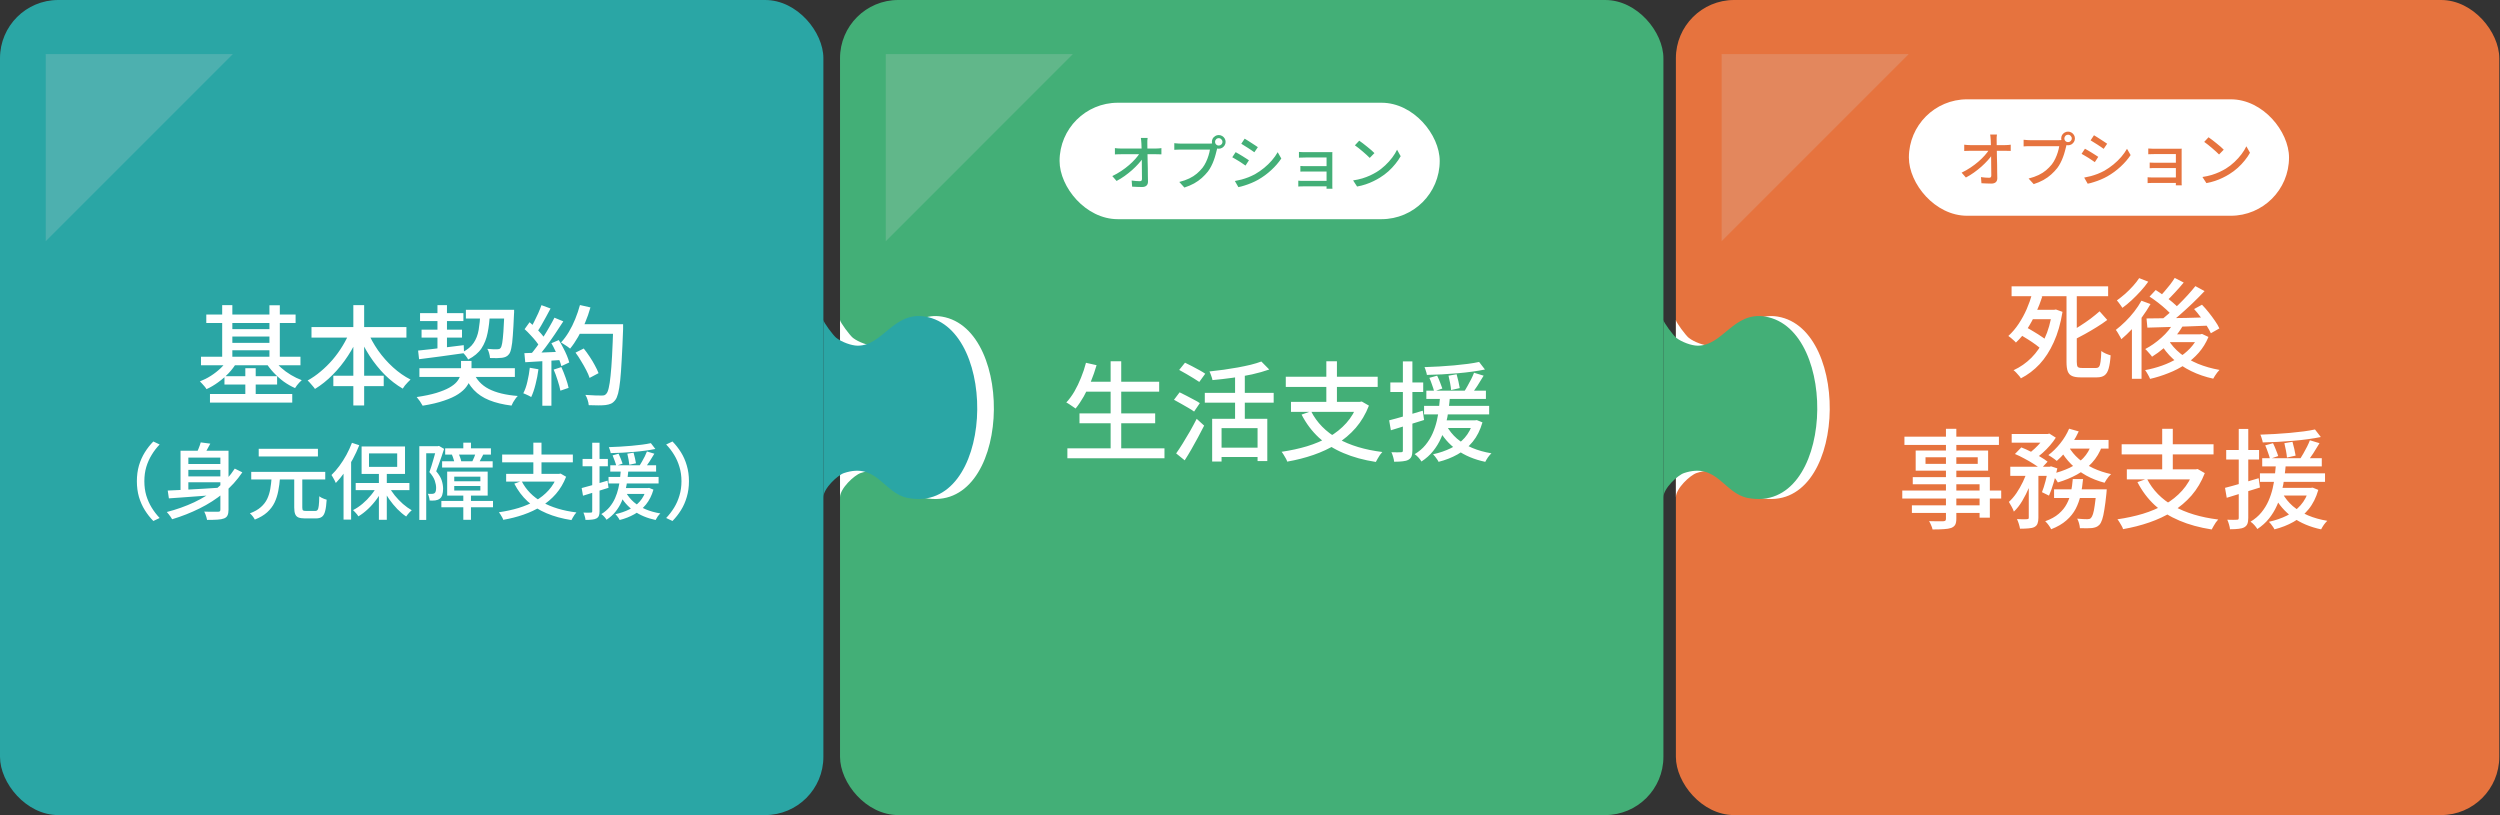 <svg width="730" height="238" viewBox="0 0 730 238" fill="none" xmlns="http://www.w3.org/2000/svg">
<rect x="0" y="0" width="730" height="238" fill="#333333" stroke="none"/>
<rect x="489.359" width="240.429" height="238" rx="17" fill="#E6733E"/>
<path d="M587.382 83.61H615.575V86.483H587.382V83.61ZM592.623 90.461H600.389V93.208H592.623V90.461ZM589.75 97.628L591.423 95.45C592.202 95.85 593.012 96.313 593.854 96.839C594.717 97.344 595.527 97.86 596.285 98.386C597.064 98.891 597.695 99.365 598.179 99.806L596.38 102.301C595.938 101.817 595.338 101.301 594.58 100.754C593.843 100.206 593.044 99.659 592.181 99.112C591.318 98.565 590.507 98.07 589.75 97.628ZM613.081 90.903L615.323 93.429C614.375 94.145 613.334 94.85 612.197 95.544C611.081 96.239 609.934 96.912 608.756 97.565C607.598 98.196 606.451 98.807 605.314 99.396C605.209 99.059 605.041 98.67 604.809 98.228C604.578 97.765 604.357 97.386 604.146 97.091C605.22 96.502 606.293 95.86 607.367 95.165C608.461 94.471 609.503 93.755 610.492 93.019C611.481 92.261 612.344 91.556 613.081 90.903ZM603.42 86.105H606.419V105.679C606.419 106.415 606.514 106.9 606.704 107.131C606.893 107.342 607.303 107.447 607.935 107.447C608.061 107.447 608.303 107.447 608.661 107.447C609.04 107.447 609.45 107.447 609.892 107.447C610.355 107.447 610.776 107.447 611.155 107.447C611.555 107.447 611.85 107.447 612.039 107.447C612.439 107.447 612.734 107.32 612.923 107.068C613.134 106.794 613.281 106.3 613.365 105.584C613.47 104.847 613.544 103.816 613.586 102.49C613.923 102.764 614.354 103.016 614.881 103.248C615.428 103.479 615.901 103.648 616.301 103.753C616.196 105.353 616.007 106.626 615.733 107.573C615.48 108.52 615.08 109.194 614.533 109.594C614.007 109.994 613.249 110.193 612.26 110.193C612.113 110.193 611.881 110.193 611.566 110.193C611.25 110.193 610.881 110.193 610.461 110.193C610.061 110.193 609.661 110.193 609.261 110.193C608.861 110.193 608.503 110.193 608.187 110.193C607.872 110.193 607.651 110.193 607.524 110.193C606.451 110.193 605.62 110.057 605.03 109.783C604.441 109.53 604.02 109.067 603.767 108.394C603.536 107.741 603.42 106.836 603.42 105.679V86.105ZM599.221 90.461H599.821L600.326 90.367L602.252 91.061C601.705 94.45 600.852 97.407 599.695 99.933C598.558 102.458 597.179 104.595 595.559 106.342C593.938 108.068 592.118 109.446 590.097 110.478C589.971 110.225 589.771 109.951 589.497 109.657C589.245 109.362 588.981 109.067 588.708 108.773C588.434 108.478 588.182 108.257 587.95 108.11C589.908 107.205 591.644 105.994 593.159 104.479C594.696 102.943 595.98 101.069 597.011 98.859C598.063 96.628 598.8 94.029 599.221 91.061V90.461ZM593.349 85.883L596.348 86.578C595.843 88.157 595.212 89.777 594.454 91.44C593.717 93.082 592.865 94.65 591.897 96.144C590.928 97.618 589.844 98.912 588.645 100.027C588.476 99.817 588.255 99.596 587.982 99.365C587.729 99.133 587.466 98.901 587.192 98.67C586.919 98.438 586.666 98.249 586.435 98.102C587.55 97.091 588.56 95.902 589.466 94.534C590.371 93.166 591.149 91.735 591.802 90.24C592.454 88.725 592.97 87.273 593.349 85.883ZM634.739 94.187L637.454 95.008C636.76 96.249 635.918 97.439 634.928 98.575C633.96 99.691 632.918 100.722 631.803 101.669C630.687 102.616 629.551 103.448 628.393 104.163C628.267 103.953 628.077 103.711 627.825 103.437C627.593 103.164 627.351 102.89 627.099 102.616C626.846 102.322 626.615 102.09 626.404 101.922C628.088 101.038 629.677 99.922 631.171 98.575C632.687 97.228 633.876 95.765 634.739 94.187ZM635.023 81.148L637.644 82.505C636.844 83.474 635.981 84.452 635.055 85.442C634.15 86.431 633.308 87.283 632.529 87.999L630.445 86.799C630.971 86.294 631.508 85.715 632.055 85.063C632.624 84.41 633.171 83.747 633.697 83.074C634.223 82.379 634.665 81.737 635.023 81.148ZM641.053 83.547L643.737 84.999C642.642 86.157 641.453 87.357 640.169 88.599C638.885 89.819 637.591 90.998 636.286 92.135C634.981 93.271 633.739 94.271 632.561 95.134L630.572 93.808C631.434 93.155 632.34 92.408 633.287 91.566C634.234 90.724 635.181 89.851 636.128 88.946C637.075 88.02 637.97 87.094 638.812 86.168C639.654 85.242 640.401 84.368 641.053 83.547ZM627.667 86.61L629.467 84.684C630.266 85.189 631.098 85.757 631.961 86.389C632.824 86.999 633.623 87.62 634.36 88.251C635.118 88.883 635.728 89.462 636.191 89.988L634.265 92.166C633.844 91.619 633.266 91.019 632.529 90.367C631.792 89.693 631.003 89.03 630.161 88.378C629.319 87.725 628.488 87.136 627.667 86.61ZM640.674 90.24L642.979 88.978C643.653 89.672 644.316 90.43 644.968 91.251C645.621 92.072 646.22 92.882 646.768 93.682C647.336 94.481 647.767 95.218 648.062 95.892L645.568 97.312C645.294 96.681 644.894 95.955 644.368 95.134C643.842 94.292 643.253 93.45 642.6 92.608C641.969 91.745 641.327 90.956 640.674 90.24ZM626.783 92.987C628.319 92.966 630.087 92.945 632.087 92.924C634.086 92.903 636.223 92.871 638.496 92.829C640.769 92.766 643.032 92.703 645.284 92.64L645.158 95.071C642.99 95.155 640.811 95.239 638.622 95.323C636.454 95.386 634.371 95.45 632.371 95.513C630.393 95.576 628.614 95.629 627.036 95.671L626.783 92.987ZM633.129 99.207C634.013 100.68 635.191 102.016 636.665 103.216C638.138 104.395 639.843 105.395 641.779 106.215C643.737 107.015 645.842 107.615 648.094 108.015C647.883 108.226 647.662 108.478 647.431 108.773C647.199 109.088 646.978 109.404 646.768 109.72C646.578 110.036 646.41 110.32 646.263 110.572C643.947 110.067 641.8 109.331 639.822 108.362C637.843 107.394 636.086 106.215 634.55 104.826C633.013 103.416 631.729 101.806 630.698 99.996L633.129 99.207ZM633.855 97.628H642.884V99.901H631.866L633.855 97.628ZM641.937 97.628H642.474L642.979 97.502L644.873 98.386C644.158 100.112 643.211 101.648 642.032 102.995C640.874 104.321 639.538 105.479 638.022 106.468C636.528 107.457 634.907 108.289 633.16 108.962C631.434 109.657 629.656 110.215 627.825 110.635C627.677 110.257 627.456 109.815 627.162 109.309C626.888 108.804 626.625 108.394 626.373 108.078C628.077 107.762 629.73 107.32 631.329 106.752C632.929 106.184 634.423 105.479 635.812 104.637C637.223 103.795 638.443 102.827 639.475 101.732C640.527 100.638 641.348 99.407 641.937 98.038V97.628ZM625.299 87.809L627.951 88.788C627.235 90.051 626.415 91.314 625.489 92.577C624.562 93.818 623.573 94.997 622.521 96.113C621.489 97.207 620.458 98.186 619.427 99.049C619.343 98.817 619.195 98.533 618.985 98.196C618.795 97.86 618.595 97.512 618.385 97.154C618.174 96.797 617.985 96.523 617.817 96.334C618.743 95.618 619.669 94.808 620.595 93.903C621.521 92.998 622.384 92.029 623.184 90.998C624.005 89.946 624.71 88.883 625.299 87.809ZM624.636 81.211L627.288 82.253C626.657 83.158 625.92 84.073 625.078 84.999C624.236 85.926 623.363 86.81 622.458 87.651C621.553 88.493 620.648 89.241 619.743 89.893C619.616 89.683 619.458 89.451 619.269 89.198C619.08 88.925 618.88 88.651 618.669 88.378C618.48 88.104 618.301 87.883 618.132 87.715C618.932 87.146 619.743 86.504 620.563 85.789C621.384 85.052 622.152 84.284 622.868 83.484C623.584 82.684 624.173 81.927 624.636 81.211ZM622.521 94.092L625.015 91.598L625.331 91.724V110.604H622.521V94.092ZM568.218 125.211H571.249V151.447C571.249 152.247 571.133 152.846 570.902 153.246C570.67 153.646 570.281 153.951 569.733 154.162C569.186 154.351 568.481 154.467 567.618 154.509C566.755 154.572 565.65 154.604 564.303 154.604C564.24 154.246 564.103 153.836 563.893 153.373C563.703 152.91 563.503 152.51 563.293 152.173C563.882 152.194 564.461 152.204 565.029 152.204C565.598 152.226 566.092 152.226 566.513 152.204C566.955 152.204 567.271 152.204 567.46 152.204C567.755 152.183 567.955 152.12 568.06 152.015C568.165 151.931 568.218 151.741 568.218 151.447V125.211ZM556.095 127.516H583.688V129.915H556.095V127.516ZM562.251 133.514V135.44H577.5V133.514H562.251ZM559.378 131.557H580.531V137.429H559.378V131.557ZM558.526 139.323H581.036V151.163H578.037V141.407H558.526V139.323ZM555.463 143.238H584.351V145.574H555.463V143.238ZM558.273 147.563H579.615V149.773H558.273V147.563ZM587.413 126.726H597.99V129.252H587.413V126.726ZM599.789 142.891H613.113V145.417H599.789V142.891ZM587.003 136.292H598.842V138.944H587.003V136.292ZM592.402 137.366H595.212V151.194C595.212 151.889 595.127 152.447 594.959 152.867C594.812 153.309 594.496 153.657 594.012 153.909C593.57 154.12 593.002 154.246 592.307 154.288C591.633 154.351 590.813 154.383 589.844 154.383C589.781 153.983 589.665 153.509 589.497 152.962C589.329 152.436 589.15 151.973 588.96 151.573C589.613 151.594 590.213 151.615 590.76 151.636C591.307 151.636 591.686 151.626 591.897 151.605C592.086 151.584 592.212 151.552 592.275 151.51C592.36 151.447 592.402 151.32 592.402 151.131V137.366ZM612.134 142.891H615.165C615.165 142.891 615.154 143.049 615.133 143.364C615.112 143.659 615.091 143.912 615.07 144.122C614.881 146.016 614.681 147.585 614.47 148.826C614.281 150.047 614.07 151.005 613.839 151.699C613.607 152.394 613.334 152.91 613.018 153.246C612.702 153.562 612.376 153.783 612.039 153.909C611.702 154.036 611.313 154.13 610.871 154.193C610.492 154.236 609.987 154.257 609.356 154.257C608.745 154.257 608.072 154.246 607.335 154.225C607.314 153.804 607.23 153.331 607.082 152.804C606.935 152.278 606.756 151.826 606.546 151.447C607.177 151.51 607.756 151.552 608.282 151.573C608.829 151.594 609.229 151.605 609.482 151.605C609.734 151.605 609.934 151.584 610.082 151.541C610.25 151.499 610.408 151.405 610.555 151.257C610.766 151.047 610.966 150.657 611.155 150.089C611.345 149.5 611.513 148.658 611.66 147.563C611.829 146.469 611.986 145.059 612.134 143.333V142.891ZM605.251 139.892H608.251C608.103 141.512 607.872 143.049 607.556 144.501C607.24 145.953 606.756 147.311 606.104 148.574C605.451 149.816 604.546 150.942 603.389 151.952C602.252 152.962 600.768 153.825 598.937 154.541C598.769 154.183 598.516 153.773 598.179 153.309C597.842 152.846 597.516 152.478 597.201 152.204C598.842 151.615 600.158 150.889 601.147 150.026C602.157 149.163 602.936 148.205 603.483 147.153C604.052 146.101 604.462 144.964 604.715 143.743C604.967 142.523 605.146 141.239 605.251 139.892ZM588.361 132.567L590.223 130.641C591.107 130.978 592.023 131.388 592.97 131.872C593.938 132.336 594.854 132.83 595.717 133.356C596.601 133.861 597.327 134.346 597.895 134.809L595.906 136.955C595.38 136.492 594.685 135.998 593.822 135.472C592.98 134.924 592.075 134.398 591.107 133.893C590.16 133.367 589.245 132.925 588.361 132.567ZM598.085 136.292H598.495L598.905 136.166L600.737 136.766C600.442 138.155 600.074 139.576 599.632 141.028C599.211 142.459 598.769 143.691 598.306 144.722L596.253 143.712C596.611 142.828 596.958 141.744 597.295 140.46C597.632 139.155 597.895 137.924 598.085 136.766V136.292ZM610.713 129.694L613.839 130.168C613.123 132.104 612.134 133.756 610.871 135.124C609.629 136.492 608.166 137.64 606.483 138.566C604.799 139.492 602.936 140.26 600.894 140.87C600.789 140.66 600.621 140.397 600.389 140.081C600.179 139.765 599.947 139.46 599.695 139.165C599.463 138.85 599.242 138.597 599.032 138.408C600.989 137.945 602.747 137.345 604.304 136.608C605.883 135.85 607.219 134.903 608.314 133.767C609.408 132.609 610.208 131.252 610.713 129.694ZM604.178 125.179L606.988 125.969C606.483 127.084 605.883 128.168 605.188 129.22C604.494 130.273 603.746 131.262 602.947 132.188C602.168 133.093 601.378 133.893 600.579 134.588C600.389 134.419 600.147 134.23 599.853 134.019C599.558 133.788 599.253 133.577 598.937 133.388C598.642 133.177 598.369 133.009 598.116 132.883C599.358 131.957 600.516 130.82 601.589 129.473C602.683 128.105 603.546 126.674 604.178 125.179ZM604.052 130.42C604.788 131.725 605.767 132.914 606.988 133.988C608.208 135.04 609.619 135.945 611.218 136.703C612.839 137.461 614.575 138.039 616.428 138.439C616.217 138.629 615.986 138.871 615.733 139.165C615.501 139.46 615.28 139.765 615.07 140.081C614.859 140.397 614.681 140.691 614.533 140.965C612.597 140.46 610.808 139.755 609.166 138.85C607.524 137.924 606.062 136.819 604.778 135.535C603.494 134.251 602.42 132.82 601.557 131.241L604.052 130.42ZM592.054 137.176L594.043 137.934C593.643 139.323 593.138 140.755 592.528 142.228C591.918 143.68 591.234 145.038 590.476 146.301C589.739 147.542 588.929 148.574 588.045 149.395C587.919 148.974 587.708 148.5 587.413 147.974C587.119 147.427 586.845 146.953 586.593 146.553C587.371 145.859 588.108 145.006 588.803 143.996C589.497 142.965 590.129 141.86 590.697 140.681C591.265 139.502 591.718 138.334 592.054 137.176ZM603.736 128.463H615.701V130.988H602.536L603.736 128.463ZM597.264 126.726H597.927L598.4 126.6L600.295 127.8C599.831 128.536 599.263 129.294 598.59 130.073C597.916 130.852 597.201 131.578 596.443 132.251C595.685 132.925 594.927 133.514 594.17 134.019C593.917 133.788 593.591 133.535 593.191 133.262C592.812 132.988 592.475 132.756 592.181 132.567C592.854 132.104 593.517 131.567 594.17 130.957C594.822 130.347 595.422 129.715 595.969 129.063C596.516 128.41 596.948 127.81 597.264 127.263V126.726ZM626.909 139.797C628.593 143.122 631.203 145.785 634.739 147.784C638.275 149.763 642.6 151.068 647.715 151.699C647.504 151.931 647.273 152.215 647.02 152.552C646.789 152.91 646.568 153.267 646.357 153.625C646.147 153.983 645.968 154.309 645.821 154.604C642.285 154.057 639.138 153.194 636.381 152.015C633.623 150.857 631.224 149.353 629.182 147.5C627.162 145.627 625.478 143.386 624.131 140.776L626.909 139.797ZM621.037 137.05H641.464V139.986H621.037V137.05ZM619.522 129.726H646.357V132.693H619.522V129.726ZM631.361 125.211H634.455V138.376H631.361V125.211ZM640.517 137.05H641.148L641.716 136.955L643.8 138.155C642.832 140.639 641.548 142.807 639.948 144.659C638.349 146.49 636.496 148.058 634.392 149.363C632.308 150.647 630.045 151.71 627.604 152.552C625.162 153.394 622.605 154.046 619.932 154.509C619.869 154.236 619.732 153.92 619.522 153.562C619.332 153.204 619.122 152.846 618.89 152.489C618.68 152.131 618.48 151.847 618.29 151.636C620.9 151.257 623.373 150.721 625.71 150.026C628.046 149.31 630.182 148.405 632.119 147.311C634.076 146.195 635.77 144.838 637.202 143.238C638.633 141.639 639.738 139.765 640.517 137.618V137.05ZM660.564 133.798H677.96V136.198H660.564V133.798ZM659.901 138.218H678.907V140.712H659.901V138.218ZM664.132 142.449H674.898V144.69H664.132V142.449ZM661.448 130.041L663.722 129.41C664.016 129.999 664.3 130.652 664.574 131.367C664.869 132.083 665.09 132.683 665.237 133.167L662.838 133.988C662.711 133.462 662.511 132.83 662.238 132.093C661.985 131.336 661.722 130.652 661.448 130.041ZM667.037 129.41L669.404 128.999C669.594 129.652 669.773 130.357 669.941 131.115C670.109 131.872 670.236 132.514 670.32 133.041L667.794 133.609C667.752 133.062 667.657 132.399 667.51 131.62C667.363 130.82 667.205 130.083 667.037 129.41ZM675.971 125.4L677.676 127.61C676.561 127.842 675.308 128.052 673.919 128.242C672.551 128.431 671.109 128.589 669.594 128.715C668.099 128.842 666.595 128.947 665.079 129.031C663.585 129.094 662.132 129.147 660.722 129.189C660.68 128.852 660.585 128.473 660.438 128.052C660.312 127.61 660.175 127.231 660.028 126.916C661.417 126.874 662.838 126.811 664.29 126.726C665.763 126.642 667.205 126.537 668.615 126.411C670.046 126.263 671.393 126.116 672.656 125.969C673.94 125.8 675.045 125.611 675.971 125.4ZM666.5 144.091C667.258 145.459 668.257 146.69 669.499 147.784C670.762 148.858 672.246 149.763 673.951 150.5C675.656 151.215 677.529 151.741 679.57 152.078C679.255 152.373 678.918 152.762 678.56 153.246C678.223 153.751 677.96 154.193 677.771 154.572C674.572 153.899 671.814 152.741 669.499 151.099C667.184 149.437 665.374 147.342 664.069 144.817L666.5 144.091ZM674.487 128.557L677.297 129.41C676.729 130.378 676.119 131.367 675.466 132.378C674.814 133.367 674.224 134.219 673.698 134.935L671.551 134.146C671.888 133.64 672.235 133.062 672.593 132.409C672.972 131.757 673.33 131.094 673.667 130.42C674.003 129.747 674.277 129.126 674.487 128.557ZM674.235 142.449H674.803L675.308 142.386L676.95 143.049C676.297 145.301 675.35 147.185 674.109 148.7C672.867 150.215 671.393 151.447 669.689 152.394C668.005 153.341 666.153 154.067 664.132 154.572C664.048 154.362 663.9 154.109 663.69 153.815C663.501 153.541 663.301 153.267 663.09 152.994C662.88 152.72 662.69 152.51 662.522 152.362C664.437 151.941 666.184 151.342 667.763 150.563C669.341 149.784 670.678 148.774 671.772 147.532C672.888 146.269 673.709 144.712 674.235 142.859V142.449ZM664.606 135.314H667.479C667.373 136.619 667.226 137.976 667.037 139.386C666.868 140.776 666.605 142.175 666.247 143.585C665.91 144.996 665.437 146.364 664.827 147.69C664.237 149.016 663.479 150.258 662.553 151.415C661.627 152.573 660.491 153.594 659.144 154.478C658.933 154.12 658.639 153.73 658.26 153.309C657.902 152.91 657.534 152.583 657.155 152.331C658.418 151.573 659.47 150.679 660.312 149.647C661.175 148.595 661.869 147.469 662.396 146.269C662.922 145.069 663.332 143.838 663.627 142.575C663.921 141.312 664.132 140.06 664.258 138.818C664.406 137.576 664.521 136.408 664.606 135.314ZM649.704 142.449C650.967 142.133 652.461 141.723 654.187 141.218C655.934 140.712 657.712 140.186 659.523 139.639L659.901 142.354C658.218 142.88 656.523 143.407 654.818 143.933C653.135 144.459 651.598 144.933 650.209 145.353L649.704 142.449ZM650.051 131.399H659.649V134.177H650.051V131.399ZM653.713 125.242H656.492V151.226C656.492 151.962 656.407 152.541 656.239 152.962C656.071 153.383 655.766 153.72 655.324 153.972C654.903 154.204 654.355 154.351 653.682 154.414C653.029 154.499 652.187 154.541 651.156 154.541C651.135 154.162 651.04 153.699 650.872 153.152C650.725 152.625 650.556 152.162 650.367 151.762C650.998 151.784 651.577 151.794 652.103 151.794C652.629 151.794 652.987 151.784 653.177 151.762C653.366 151.762 653.503 151.731 653.587 151.668C653.671 151.584 653.713 151.436 653.713 151.226V125.242Z" fill="white"/>
<path d="M502.717 15.786H557.36L502.717 70.428V15.786Z" fill="#D9D9D9" fill-opacity="0.2"/>
<path d="M489.36 93.422C489.36 94.1 492.293 98.026 493.164 98.687C494.73 99.876 497.528 100.922 499.332 100.939C506.784 100.981 509.781 90.885 519.115 92.451C540.954 96.117 539.194 150.276 513.997 145.405C506.939 144.04 505.056 134.933 495.387 138.13C493.512 138.75 489.36 142.634 489.36 145.212" fill="white"/>
<rect x="557.395" y="29" width="111" height="34" rx="17" fill="white"/>
<path d="M583.108 39.283C583.074 39.538 583.045 39.804 583.022 40.081C583.01 40.347 583.01 40.607 583.022 40.861C583.022 41.255 583.028 41.723 583.039 42.266C583.051 42.809 583.062 43.411 583.074 44.069C583.085 44.717 583.097 45.393 583.108 46.098C583.132 46.792 583.149 47.491 583.16 48.197C583.172 48.89 583.178 49.566 583.178 50.225C583.189 50.884 583.201 51.491 583.212 52.046C583.212 52.543 583.068 52.925 582.779 53.191C582.49 53.468 582.051 53.607 581.461 53.607C580.987 53.607 580.502 53.595 580.004 53.572C579.519 53.549 579.045 53.526 578.583 53.503L578.444 51.717C578.848 51.775 579.265 51.821 579.692 51.855C580.132 51.89 580.507 51.907 580.819 51.907C581.062 51.907 581.23 51.85 581.322 51.734C581.415 51.618 581.461 51.445 581.461 51.214C581.461 50.798 581.455 50.312 581.444 49.757C581.444 49.202 581.438 48.607 581.426 47.971C581.426 47.324 581.421 46.671 581.409 46.012C581.409 45.341 581.403 44.688 581.392 44.052C581.38 43.416 581.363 42.827 581.34 42.283C581.328 41.728 581.311 41.255 581.288 40.861C581.276 40.515 581.253 40.214 581.218 39.96C581.195 39.705 581.166 39.48 581.132 39.283H583.108ZM573.554 42.249C573.796 42.283 574.074 42.312 574.386 42.336C574.71 42.359 575.01 42.37 575.288 42.37C575.438 42.37 575.716 42.37 576.12 42.37C576.536 42.37 577.033 42.37 577.611 42.37C578.189 42.37 578.808 42.37 579.467 42.37C580.137 42.37 580.802 42.37 581.461 42.37C582.12 42.37 582.733 42.37 583.299 42.37C583.866 42.37 584.345 42.37 584.738 42.37C585.143 42.37 585.403 42.37 585.519 42.37C585.773 42.37 586.062 42.359 586.386 42.336C586.71 42.301 586.958 42.272 587.132 42.249V44.069C586.9 44.058 586.64 44.052 586.351 44.052C586.074 44.041 585.825 44.035 585.606 44.035C585.49 44.035 585.236 44.035 584.843 44.035C584.449 44.035 583.964 44.035 583.386 44.035C582.808 44.035 582.184 44.035 581.513 44.035C580.843 44.035 580.166 44.035 579.484 44.035C578.814 44.035 578.184 44.035 577.594 44.035C577.016 44.035 576.525 44.035 576.12 44.035C575.716 44.035 575.45 44.035 575.322 44.035C575.022 44.035 574.721 44.041 574.421 44.052C574.12 44.052 573.831 44.064 573.554 44.087V42.249ZM572.791 50.416C573.704 49.977 574.577 49.48 575.409 48.925C576.242 48.37 577.005 47.792 577.698 47.191C578.403 46.578 579.022 45.971 579.554 45.37C580.085 44.769 580.513 44.208 580.837 43.688H581.721L581.739 45.162C581.403 45.682 580.958 46.243 580.403 46.844C579.86 47.445 579.247 48.052 578.565 48.665C577.883 49.266 577.155 49.844 576.38 50.399C575.617 50.942 574.837 51.422 574.039 51.838L572.791 50.416ZM602.79 40.428C602.79 40.728 602.894 40.983 603.102 41.191C603.31 41.399 603.565 41.503 603.865 41.503C604.166 41.503 604.42 41.399 604.628 41.191C604.848 40.983 604.958 40.728 604.958 40.428C604.958 40.127 604.848 39.873 604.628 39.665C604.42 39.445 604.166 39.336 603.865 39.336C603.565 39.336 603.31 39.445 603.102 39.665C602.894 39.873 602.79 40.127 602.79 40.428ZM601.871 40.428C601.871 40.058 601.958 39.723 602.131 39.422C602.316 39.122 602.559 38.885 602.86 38.711C603.16 38.526 603.495 38.434 603.865 38.434C604.235 38.434 604.57 38.526 604.871 38.711C605.172 38.885 605.414 39.122 605.599 39.422C605.784 39.723 605.877 40.058 605.877 40.428C605.877 40.798 605.784 41.133 605.599 41.434C605.414 41.734 605.172 41.977 604.871 42.162C604.57 42.336 604.235 42.422 603.865 42.422C603.495 42.422 603.16 42.336 602.86 42.162C602.559 41.977 602.316 41.734 602.131 41.434C601.958 41.133 601.871 40.798 601.871 40.428ZM603.64 41.694C603.571 41.833 603.507 41.989 603.449 42.162C603.403 42.336 603.362 42.515 603.328 42.7C603.224 43.139 603.097 43.63 602.946 44.174C602.808 44.717 602.628 45.278 602.409 45.856C602.201 46.434 601.952 47 601.663 47.555C601.386 48.098 601.073 48.601 600.727 49.064C600.195 49.734 599.594 50.37 598.923 50.971C598.264 51.561 597.513 52.093 596.669 52.566C595.825 53.029 594.883 53.428 593.842 53.763L592.351 52.133C593.484 51.844 594.467 51.497 595.299 51.093C596.131 50.688 596.854 50.225 597.467 49.705C598.091 49.173 598.646 48.607 599.131 48.006C599.524 47.497 599.865 46.931 600.154 46.306C600.455 45.682 600.698 45.058 600.883 44.434C601.079 43.798 601.218 43.214 601.299 42.682C601.125 42.682 600.825 42.682 600.397 42.682C599.969 42.682 599.467 42.682 598.889 42.682C598.31 42.682 597.704 42.682 597.068 42.682C596.432 42.682 595.825 42.682 595.247 42.682C594.669 42.682 594.154 42.682 593.704 42.682C593.264 42.682 592.952 42.682 592.767 42.682C592.397 42.682 592.05 42.688 591.727 42.7C591.403 42.711 591.126 42.728 590.894 42.752V40.809C591.068 40.821 591.259 40.838 591.467 40.861C591.686 40.885 591.912 40.902 592.143 40.913C592.374 40.925 592.582 40.931 592.767 40.931C592.929 40.931 593.183 40.931 593.53 40.931C593.889 40.931 594.305 40.931 594.779 40.931C595.253 40.931 595.75 40.931 596.27 40.931C596.802 40.931 597.328 40.931 597.848 40.931C598.38 40.931 598.871 40.931 599.322 40.931C599.784 40.931 600.178 40.931 600.501 40.931C600.836 40.931 601.062 40.931 601.177 40.931C601.328 40.931 601.501 40.925 601.698 40.913C601.906 40.902 602.102 40.873 602.287 40.827L603.64 41.694ZM611.443 39.492C611.721 39.642 612.033 39.833 612.38 40.064C612.726 40.283 613.085 40.515 613.455 40.757C613.825 40.989 614.171 41.214 614.495 41.434C614.83 41.642 615.096 41.821 615.293 41.971L614.27 43.463C614.05 43.301 613.778 43.11 613.455 42.89C613.131 42.671 612.79 42.445 612.432 42.214C612.073 41.983 611.721 41.763 611.374 41.555C611.027 41.336 610.721 41.145 610.455 40.983L611.443 39.492ZM608.582 51.855C609.218 51.74 609.871 51.595 610.541 51.422C611.212 51.237 611.877 51.017 612.536 50.763C613.195 50.497 613.83 50.202 614.443 49.879C615.403 49.324 616.299 48.705 617.131 48.023C617.963 47.341 618.715 46.613 619.385 45.838C620.056 45.064 620.622 44.266 621.085 43.445L622.142 45.283C621.356 46.462 620.379 47.59 619.212 48.665C618.056 49.74 616.773 50.682 615.362 51.491C614.773 51.827 614.131 52.139 613.437 52.428C612.755 52.717 612.073 52.965 611.391 53.173C610.721 53.393 610.125 53.549 609.605 53.642L608.582 51.855ZM608.807 43.428C609.085 43.567 609.403 43.746 609.761 43.965C610.12 44.174 610.484 44.393 610.854 44.624C611.224 44.856 611.57 45.075 611.894 45.283C612.218 45.48 612.484 45.653 612.692 45.804L611.686 47.347C611.455 47.185 611.177 46.994 610.854 46.775C610.53 46.555 610.189 46.33 609.831 46.098C609.472 45.867 609.114 45.653 608.755 45.457C608.409 45.249 608.096 45.069 607.819 44.919L608.807 43.428ZM627.293 43.359C627.42 43.37 627.605 43.382 627.848 43.393C628.09 43.405 628.339 43.416 628.593 43.428C628.848 43.428 629.061 43.428 629.235 43.428C629.466 43.428 629.795 43.428 630.223 43.428C630.651 43.428 631.131 43.428 631.662 43.428C632.194 43.428 632.726 43.428 633.258 43.428C633.801 43.428 634.298 43.428 634.749 43.428C635.212 43.428 635.587 43.428 635.876 43.428C636.084 43.428 636.304 43.428 636.535 43.428C636.766 43.416 636.94 43.411 637.055 43.411C637.044 43.503 637.038 43.648 637.038 43.844C637.038 44.041 637.038 44.231 637.038 44.416C637.038 44.52 637.038 44.775 637.038 45.179C637.038 45.572 637.038 46.058 637.038 46.636C637.038 47.202 637.038 47.809 637.038 48.457C637.038 49.093 637.038 49.723 637.038 50.347C637.038 50.96 637.038 51.509 637.038 51.994C637.038 52.468 637.038 52.827 637.038 53.069C637.038 53.208 637.038 53.382 637.038 53.59C637.05 53.809 637.061 53.983 637.073 54.11H635.339C635.35 53.994 635.356 53.827 635.356 53.607C635.356 53.387 635.356 53.185 635.356 53C635.356 52.699 635.356 52.312 635.356 51.838C635.356 51.353 635.356 50.827 635.356 50.26C635.356 49.682 635.356 49.104 635.356 48.526C635.356 47.937 635.356 47.393 635.356 46.896C635.356 46.399 635.356 45.983 635.356 45.648C635.356 45.301 635.356 45.081 635.356 44.989C635.252 44.989 635.055 44.989 634.766 44.989C634.489 44.989 634.148 44.989 633.743 44.989C633.35 44.989 632.934 44.989 632.495 44.989C632.056 44.989 631.622 44.989 631.194 44.989C630.778 44.989 630.397 44.989 630.05 44.989C629.703 44.989 629.431 44.989 629.235 44.989C629.061 44.989 628.842 44.994 628.576 45.006C628.322 45.006 628.073 45.012 627.83 45.023C627.599 45.023 627.42 45.029 627.293 45.041V43.359ZM627.709 47.468C627.905 47.48 628.16 47.491 628.472 47.503C628.795 47.515 629.108 47.52 629.408 47.52C629.558 47.52 629.813 47.52 630.171 47.52C630.541 47.52 630.963 47.52 631.437 47.52C631.923 47.52 632.42 47.52 632.928 47.52C633.449 47.52 633.94 47.52 634.402 47.52C634.865 47.52 635.258 47.52 635.581 47.52C635.905 47.52 636.107 47.52 636.188 47.52V49.081C636.096 49.081 635.888 49.081 635.564 49.081C635.252 49.081 634.865 49.081 634.402 49.081C633.94 49.081 633.449 49.081 632.928 49.081C632.42 49.081 631.923 49.081 631.437 49.081C630.963 49.081 630.541 49.081 630.171 49.081C629.813 49.081 629.564 49.081 629.426 49.081C629.113 49.081 628.795 49.081 628.472 49.081C628.16 49.081 627.905 49.093 627.709 49.116V47.468ZM627.102 51.752C627.252 51.763 627.454 51.78 627.709 51.803C627.975 51.815 628.258 51.821 628.558 51.821C628.732 51.821 629.021 51.821 629.426 51.821C629.83 51.821 630.293 51.821 630.813 51.821C631.345 51.821 631.894 51.821 632.46 51.821C633.038 51.821 633.587 51.821 634.108 51.821C634.628 51.821 635.073 51.821 635.443 51.821C635.824 51.821 636.073 51.821 636.188 51.821V53.416C636.038 53.416 635.772 53.416 635.391 53.416C635.009 53.416 634.558 53.416 634.038 53.416C633.529 53.416 632.992 53.416 632.425 53.416C631.859 53.416 631.31 53.416 630.778 53.416C630.258 53.416 629.801 53.416 629.408 53.416C629.015 53.416 628.732 53.416 628.558 53.416C628.304 53.416 628.032 53.422 627.743 53.434C627.466 53.445 627.252 53.457 627.102 53.468V51.752ZM644.893 40.081C645.206 40.289 645.564 40.549 645.969 40.861C646.373 41.162 646.784 41.486 647.2 41.833C647.628 42.179 648.032 42.515 648.414 42.838C648.795 43.162 649.101 43.451 649.333 43.705L647.963 45.11C647.743 44.879 647.454 44.601 647.096 44.278C646.737 43.942 646.35 43.601 645.934 43.255C645.529 42.896 645.125 42.561 644.72 42.249C644.315 41.925 643.951 41.653 643.628 41.434L644.893 40.081ZM643.107 51.682C644.078 51.532 644.974 51.335 645.795 51.093C646.616 50.838 647.367 50.555 648.049 50.243C648.743 49.919 649.367 49.59 649.922 49.254C650.847 48.688 651.697 48.035 652.471 47.295C653.257 46.555 653.945 45.792 654.535 45.006C655.124 44.22 655.593 43.457 655.939 42.717L656.997 44.607C656.581 45.358 656.067 46.11 655.454 46.861C654.853 47.613 654.171 48.335 653.408 49.029C652.645 49.711 651.812 50.33 650.911 50.884C650.333 51.243 649.697 51.59 649.003 51.925C648.321 52.26 647.581 52.561 646.784 52.827C645.997 53.093 645.159 53.306 644.269 53.468L643.107 51.682Z" fill="#E6733E"/>
<rect x="245.287" width="240.429" height="238" rx="17" fill="#43AF77"/>
<path d="M316.569 111.464H338.479V114.368H316.569V111.464ZM315.211 120.714H337.311V123.587H315.211V120.714ZM311.675 130.912H340.026V133.816H311.675V130.912ZM324.304 105.497H327.398V132.364H324.304V105.497ZM317.105 105.939L320.199 106.633C319.736 108.254 319.178 109.853 318.526 111.432C317.895 112.989 317.2 114.442 316.442 115.789C315.685 117.115 314.895 118.283 314.074 119.293C313.864 119.125 313.59 118.935 313.254 118.725C312.938 118.493 312.612 118.272 312.275 118.062C311.938 117.83 311.633 117.652 311.359 117.525C312.222 116.599 313.011 115.526 313.727 114.305C314.443 113.063 315.085 111.727 315.653 110.295C316.242 108.864 316.726 107.412 317.105 105.939ZM353.949 122.293H370.051V134.637H367.209V125.008H356.696V134.763H353.949V122.293ZM368.314 105.56L370.619 107.896C369.145 108.422 367.472 108.896 365.599 109.317C363.747 109.717 361.821 110.053 359.821 110.327C357.822 110.601 355.896 110.822 354.044 110.99C353.981 110.632 353.854 110.201 353.665 109.696C353.497 109.19 353.328 108.78 353.16 108.464C354.528 108.317 355.917 108.149 357.327 107.959C358.737 107.749 360.116 107.528 361.463 107.296C362.81 107.044 364.062 106.78 365.22 106.507C366.399 106.212 367.43 105.896 368.314 105.56ZM360.642 108.654H363.484V123.871H360.642V108.654ZM351.802 114.715H371.913V117.588H351.802V114.715ZM355.875 130.722H368.44V133.437H355.875V130.722ZM344.32 108.022L346.025 105.907C346.635 106.181 347.309 106.517 348.045 106.917C348.803 107.317 349.529 107.707 350.224 108.085C350.918 108.464 351.487 108.812 351.929 109.127L350.192 111.527C349.75 111.211 349.192 110.853 348.519 110.453C347.845 110.032 347.14 109.611 346.404 109.19C345.667 108.748 344.972 108.359 344.32 108.022ZM342.804 116.736L344.446 114.558C345.056 114.831 345.73 115.168 346.467 115.568C347.203 115.947 347.919 116.326 348.614 116.704C349.329 117.062 349.908 117.399 350.35 117.715L348.677 120.177C348.256 119.862 347.698 119.504 347.003 119.104C346.33 118.704 345.614 118.293 344.857 117.873C344.12 117.452 343.436 117.073 342.804 116.736ZM343.436 132.395C344.004 131.596 344.636 130.638 345.33 129.522C346.025 128.407 346.73 127.228 347.445 125.986C348.161 124.724 348.824 123.492 349.434 122.293L351.613 124.282C351.066 125.376 350.466 126.523 349.813 127.723C349.182 128.901 348.54 130.059 347.887 131.196C347.235 132.332 346.582 133.406 345.93 134.416L343.436 132.395ZM382.837 120.083C384.521 123.408 387.131 126.071 390.667 128.07C394.203 130.049 398.528 131.354 403.643 131.985C403.432 132.216 403.201 132.501 402.948 132.837C402.716 133.195 402.495 133.553 402.285 133.911C402.074 134.269 401.896 134.595 401.748 134.89C398.212 134.342 395.066 133.479 392.308 132.301C389.551 131.143 387.152 129.638 385.11 127.786C383.09 125.913 381.406 123.671 380.059 121.061L382.837 120.083ZM376.965 117.336H397.391V120.272H376.965V117.336ZM375.449 110.011H402.285V112.979H375.449V110.011ZM387.289 105.497H390.383V118.662H387.289V105.497ZM396.444 117.336H397.076L397.644 117.241L399.728 118.441C398.759 120.924 397.476 123.092 395.876 124.945C394.276 126.776 392.424 128.344 390.319 129.649C388.236 130.933 385.973 131.995 383.532 132.837C381.09 133.679 378.533 134.332 375.86 134.795C375.797 134.521 375.66 134.205 375.449 133.848C375.26 133.49 375.049 133.132 374.818 132.774C374.607 132.416 374.407 132.132 374.218 131.922C376.828 131.543 379.301 131.006 381.637 130.312C383.974 129.596 386.11 128.691 388.046 127.597C390.004 126.481 391.698 125.123 393.129 123.524C394.56 121.924 395.665 120.051 396.444 117.904V117.336ZM416.492 114.084H433.888V116.483H416.492V114.084ZM415.829 118.504H434.835V120.998H415.829V118.504ZM420.06 122.735H430.826V124.976H420.06V122.735ZM417.376 110.327L419.649 109.696C419.944 110.285 420.228 110.937 420.502 111.653C420.796 112.369 421.017 112.968 421.165 113.453L418.765 114.273C418.639 113.747 418.439 113.116 418.165 112.379C417.913 111.621 417.65 110.937 417.376 110.327ZM422.964 109.696L425.332 109.285C425.522 109.938 425.7 110.643 425.869 111.4C426.037 112.158 426.163 112.8 426.248 113.326L423.722 113.895C423.68 113.347 423.585 112.684 423.438 111.906C423.29 111.106 423.133 110.369 422.964 109.696ZM431.899 105.686L433.604 107.896C432.488 108.127 431.236 108.338 429.847 108.527C428.479 108.717 427.037 108.875 425.522 109.001C424.027 109.127 422.522 109.232 421.007 109.317C419.512 109.38 418.06 109.432 416.65 109.475C416.608 109.138 416.513 108.759 416.366 108.338C416.24 107.896 416.103 107.517 415.955 107.201C417.345 107.159 418.765 107.096 420.218 107.012C421.691 106.928 423.133 106.823 424.543 106.696C425.974 106.549 427.321 106.402 428.584 106.254C429.868 106.086 430.973 105.896 431.899 105.686ZM422.428 124.376C423.185 125.744 424.185 126.976 425.427 128.07C426.69 129.144 428.174 130.049 429.878 130.785C431.583 131.501 433.456 132.027 435.498 132.364C435.182 132.658 434.846 133.048 434.488 133.532C434.151 134.037 433.888 134.479 433.699 134.858C430.499 134.184 427.742 133.027 425.427 131.385C423.112 129.722 421.301 127.628 419.997 125.102L422.428 124.376ZM430.415 108.843L433.225 109.696C432.657 110.664 432.046 111.653 431.394 112.663C430.741 113.652 430.152 114.505 429.626 115.221L427.479 114.431C427.816 113.926 428.163 113.347 428.521 112.695C428.9 112.042 429.257 111.379 429.594 110.706C429.931 110.032 430.205 109.411 430.415 108.843ZM430.163 122.735H430.731L431.236 122.671L432.878 123.334C432.225 125.586 431.278 127.47 430.036 128.986C428.794 130.501 427.321 131.732 425.616 132.68C423.932 133.627 422.08 134.353 420.06 134.858C419.975 134.647 419.828 134.395 419.618 134.1C419.428 133.827 419.228 133.553 419.018 133.279C418.807 133.006 418.618 132.795 418.45 132.648C420.365 132.227 422.112 131.627 423.69 130.848C425.269 130.07 426.605 129.059 427.7 127.818C428.815 126.555 429.636 124.997 430.163 123.145V122.735ZM420.533 115.599H423.406C423.301 116.904 423.154 118.262 422.964 119.672C422.796 121.061 422.533 122.461 422.175 123.871C421.838 125.281 421.365 126.649 420.754 127.975C420.165 129.301 419.407 130.543 418.481 131.701C417.555 132.858 416.418 133.879 415.071 134.763C414.861 134.405 414.566 134.016 414.187 133.595C413.83 133.195 413.461 132.869 413.082 132.616C414.345 131.859 415.398 130.964 416.24 129.933C417.102 128.88 417.797 127.754 418.323 126.555C418.849 125.355 419.26 124.124 419.555 122.861C419.849 121.598 420.06 120.346 420.186 119.104C420.333 117.862 420.449 116.694 420.533 115.599ZM405.632 122.735C406.894 122.419 408.389 122.008 410.115 121.503C411.862 120.998 413.64 120.472 415.45 119.925L415.829 122.64C414.145 123.166 412.451 123.692 410.746 124.218C409.062 124.745 407.526 125.218 406.137 125.639L405.632 122.735ZM405.979 111.685H415.577V114.463H405.979V111.685ZM409.641 105.528H412.419V131.511C412.419 132.248 412.335 132.827 412.167 133.248C411.998 133.669 411.693 134.006 411.251 134.258C410.83 134.49 410.283 134.637 409.61 134.7C408.957 134.784 408.115 134.826 407.084 134.826C407.063 134.448 406.968 133.984 406.8 133.437C406.652 132.911 406.484 132.448 406.295 132.048C406.926 132.069 407.505 132.08 408.031 132.08C408.557 132.08 408.915 132.069 409.104 132.048C409.294 132.048 409.431 132.017 409.515 131.953C409.599 131.869 409.641 131.722 409.641 131.511V105.528Z" fill="white"/>
<path d="M258.645 15.786H313.287L258.645 70.428V15.786Z" fill="#D9D9D9" fill-opacity="0.2"/>
<path d="M245.288 93.422C245.288 94.1 248.221 98.026 249.091 98.687C250.658 99.876 253.455 100.922 255.26 100.939C262.712 100.981 265.709 90.885 275.043 92.451C296.882 96.117 295.122 150.276 269.925 145.405C262.866 144.04 260.984 134.933 251.315 138.13C249.439 138.75 245.288 142.634 245.288 145.212" fill="white"/>
<rect x="309.395" y="30" width="111" height="34" rx="17" fill="white"/>
<path d="M335.108 40.283C335.074 40.538 335.045 40.804 335.022 41.081C335.01 41.347 335.01 41.607 335.022 41.861C335.022 42.255 335.028 42.723 335.039 43.266C335.051 43.809 335.062 44.411 335.074 45.069C335.085 45.717 335.097 46.393 335.108 47.098C335.132 47.792 335.149 48.491 335.16 49.197C335.172 49.89 335.178 50.566 335.178 51.225C335.189 51.884 335.201 52.491 335.212 53.046C335.212 53.543 335.068 53.925 334.779 54.191C334.49 54.468 334.051 54.607 333.461 54.607C332.987 54.607 332.502 54.595 332.004 54.572C331.519 54.549 331.045 54.526 330.583 54.503L330.444 52.717C330.848 52.775 331.265 52.821 331.692 52.855C332.132 52.89 332.507 52.907 332.819 52.907C333.062 52.907 333.23 52.85 333.322 52.734C333.415 52.618 333.461 52.445 333.461 52.214C333.461 51.798 333.455 51.312 333.444 50.757C333.444 50.202 333.438 49.607 333.426 48.971C333.426 48.324 333.421 47.671 333.409 47.012C333.409 46.341 333.403 45.688 333.392 45.052C333.38 44.416 333.363 43.827 333.34 43.283C333.328 42.728 333.311 42.255 333.288 41.861C333.276 41.515 333.253 41.214 333.218 40.96C333.195 40.705 333.166 40.48 333.132 40.283H335.108ZM325.554 43.249C325.796 43.283 326.074 43.312 326.386 43.336C326.71 43.359 327.01 43.37 327.288 43.37C327.438 43.37 327.716 43.37 328.12 43.37C328.536 43.37 329.033 43.37 329.611 43.37C330.189 43.37 330.808 43.37 331.467 43.37C332.137 43.37 332.802 43.37 333.461 43.37C334.12 43.37 334.733 43.37 335.299 43.37C335.866 43.37 336.345 43.37 336.738 43.37C337.143 43.37 337.403 43.37 337.519 43.37C337.773 43.37 338.062 43.359 338.386 43.336C338.71 43.301 338.958 43.272 339.132 43.249V45.069C338.9 45.058 338.64 45.052 338.351 45.052C338.074 45.041 337.825 45.035 337.606 45.035C337.49 45.035 337.236 45.035 336.843 45.035C336.449 45.035 335.964 45.035 335.386 45.035C334.808 45.035 334.184 45.035 333.513 45.035C332.843 45.035 332.166 45.035 331.484 45.035C330.814 45.035 330.184 45.035 329.594 45.035C329.016 45.035 328.525 45.035 328.12 45.035C327.716 45.035 327.45 45.035 327.322 45.035C327.022 45.035 326.721 45.041 326.421 45.052C326.12 45.052 325.831 45.064 325.554 45.087V43.249ZM324.791 51.416C325.704 50.977 326.577 50.48 327.409 49.925C328.242 49.37 329.005 48.792 329.698 48.191C330.403 47.578 331.022 46.971 331.554 46.37C332.085 45.769 332.513 45.208 332.837 44.688H333.721L333.739 46.162C333.403 46.682 332.958 47.243 332.403 47.844C331.86 48.445 331.247 49.052 330.565 49.665C329.883 50.266 329.155 50.844 328.38 51.399C327.617 51.942 326.837 52.422 326.039 52.838L324.791 51.416ZM354.79 41.428C354.79 41.728 354.894 41.983 355.102 42.191C355.31 42.399 355.565 42.503 355.865 42.503C356.166 42.503 356.42 42.399 356.628 42.191C356.848 41.983 356.958 41.728 356.958 41.428C356.958 41.127 356.848 40.873 356.628 40.665C356.42 40.445 356.166 40.336 355.865 40.336C355.565 40.336 355.31 40.445 355.102 40.665C354.894 40.873 354.79 41.127 354.79 41.428ZM353.871 41.428C353.871 41.058 353.958 40.723 354.131 40.422C354.316 40.122 354.559 39.885 354.86 39.711C355.16 39.526 355.495 39.434 355.865 39.434C356.235 39.434 356.57 39.526 356.871 39.711C357.172 39.885 357.414 40.122 357.599 40.422C357.784 40.723 357.877 41.058 357.877 41.428C357.877 41.798 357.784 42.133 357.599 42.434C357.414 42.734 357.172 42.977 356.871 43.162C356.57 43.336 356.235 43.422 355.865 43.422C355.495 43.422 355.16 43.336 354.86 43.162C354.559 42.977 354.316 42.734 354.131 42.434C353.958 42.133 353.871 41.798 353.871 41.428ZM355.64 42.694C355.571 42.833 355.507 42.989 355.449 43.162C355.403 43.336 355.362 43.515 355.328 43.7C355.224 44.139 355.097 44.63 354.946 45.174C354.808 45.717 354.628 46.278 354.409 46.856C354.201 47.434 353.952 48 353.663 48.555C353.386 49.098 353.073 49.601 352.727 50.064C352.195 50.734 351.594 51.37 350.923 51.971C350.264 52.561 349.513 53.093 348.669 53.566C347.825 54.029 346.883 54.428 345.842 54.763L344.351 53.133C345.484 52.844 346.467 52.497 347.299 52.093C348.131 51.688 348.854 51.225 349.467 50.705C350.091 50.173 350.646 49.607 351.131 49.006C351.524 48.497 351.865 47.931 352.154 47.306C352.455 46.682 352.698 46.058 352.883 45.434C353.079 44.798 353.218 44.214 353.299 43.682C353.125 43.682 352.825 43.682 352.397 43.682C351.969 43.682 351.467 43.682 350.889 43.682C350.31 43.682 349.704 43.682 349.068 43.682C348.432 43.682 347.825 43.682 347.247 43.682C346.669 43.682 346.154 43.682 345.704 43.682C345.264 43.682 344.952 43.682 344.767 43.682C344.397 43.682 344.05 43.688 343.727 43.7C343.403 43.711 343.126 43.728 342.894 43.752V41.809C343.068 41.821 343.259 41.838 343.467 41.861C343.686 41.885 343.912 41.902 344.143 41.913C344.374 41.925 344.582 41.931 344.767 41.931C344.929 41.931 345.183 41.931 345.53 41.931C345.889 41.931 346.305 41.931 346.779 41.931C347.253 41.931 347.75 41.931 348.27 41.931C348.802 41.931 349.328 41.931 349.848 41.931C350.38 41.931 350.871 41.931 351.322 41.931C351.784 41.931 352.178 41.931 352.501 41.931C352.836 41.931 353.062 41.931 353.177 41.931C353.328 41.931 353.501 41.925 353.698 41.913C353.906 41.902 354.102 41.873 354.287 41.827L355.64 42.694ZM363.443 40.492C363.721 40.642 364.033 40.833 364.38 41.064C364.726 41.283 365.085 41.515 365.455 41.757C365.825 41.989 366.171 42.214 366.495 42.434C366.83 42.642 367.096 42.821 367.293 42.971L366.27 44.463C366.05 44.301 365.778 44.11 365.455 43.89C365.131 43.671 364.79 43.445 364.432 43.214C364.073 42.983 363.721 42.763 363.374 42.555C363.027 42.336 362.721 42.145 362.455 41.983L363.443 40.492ZM360.582 52.855C361.218 52.74 361.871 52.595 362.541 52.422C363.212 52.237 363.877 52.017 364.536 51.763C365.195 51.497 365.83 51.202 366.443 50.879C367.403 50.324 368.299 49.705 369.131 49.023C369.963 48.341 370.715 47.613 371.385 46.838C372.056 46.064 372.622 45.266 373.085 44.445L374.142 46.283C373.356 47.462 372.379 48.59 371.212 49.665C370.056 50.74 368.773 51.682 367.362 52.491C366.773 52.827 366.131 53.139 365.437 53.428C364.755 53.717 364.073 53.965 363.391 54.173C362.721 54.393 362.125 54.549 361.605 54.642L360.582 52.855ZM360.807 44.428C361.085 44.567 361.403 44.746 361.761 44.965C362.12 45.174 362.484 45.393 362.854 45.624C363.224 45.856 363.57 46.075 363.894 46.283C364.218 46.48 364.484 46.653 364.692 46.804L363.686 48.347C363.455 48.185 363.177 47.994 362.854 47.775C362.53 47.555 362.189 47.33 361.831 47.098C361.472 46.867 361.114 46.653 360.755 46.457C360.409 46.249 360.096 46.069 359.819 45.919L360.807 44.428ZM379.293 44.359C379.42 44.37 379.605 44.382 379.848 44.393C380.09 44.405 380.339 44.416 380.593 44.428C380.848 44.428 381.061 44.428 381.235 44.428C381.466 44.428 381.795 44.428 382.223 44.428C382.651 44.428 383.131 44.428 383.662 44.428C384.194 44.428 384.726 44.428 385.258 44.428C385.801 44.428 386.298 44.428 386.749 44.428C387.212 44.428 387.587 44.428 387.876 44.428C388.084 44.428 388.304 44.428 388.535 44.428C388.766 44.416 388.94 44.411 389.055 44.411C389.044 44.503 389.038 44.648 389.038 44.844C389.038 45.041 389.038 45.231 389.038 45.416C389.038 45.52 389.038 45.775 389.038 46.179C389.038 46.572 389.038 47.058 389.038 47.636C389.038 48.202 389.038 48.809 389.038 49.457C389.038 50.093 389.038 50.723 389.038 51.347C389.038 51.96 389.038 52.509 389.038 52.994C389.038 53.468 389.038 53.827 389.038 54.069C389.038 54.208 389.038 54.382 389.038 54.59C389.05 54.809 389.061 54.983 389.073 55.11H387.339C387.35 54.994 387.356 54.827 387.356 54.607C387.356 54.387 387.356 54.185 387.356 54C387.356 53.699 387.356 53.312 387.356 52.838C387.356 52.353 387.356 51.827 387.356 51.26C387.356 50.682 387.356 50.104 387.356 49.526C387.356 48.937 387.356 48.393 387.356 47.896C387.356 47.399 387.356 46.983 387.356 46.648C387.356 46.301 387.356 46.081 387.356 45.989C387.252 45.989 387.055 45.989 386.766 45.989C386.489 45.989 386.148 45.989 385.743 45.989C385.35 45.989 384.934 45.989 384.495 45.989C384.056 45.989 383.622 45.989 383.194 45.989C382.778 45.989 382.397 45.989 382.05 45.989C381.703 45.989 381.431 45.989 381.235 45.989C381.061 45.989 380.842 45.994 380.576 46.006C380.322 46.006 380.073 46.012 379.83 46.023C379.599 46.023 379.42 46.029 379.293 46.041V44.359ZM379.709 48.468C379.905 48.48 380.16 48.491 380.472 48.503C380.795 48.515 381.108 48.52 381.408 48.52C381.558 48.52 381.813 48.52 382.171 48.52C382.541 48.52 382.963 48.52 383.437 48.52C383.923 48.52 384.42 48.52 384.928 48.52C385.449 48.52 385.94 48.52 386.402 48.52C386.865 48.52 387.258 48.52 387.581 48.52C387.905 48.52 388.107 48.52 388.188 48.52V50.081C388.096 50.081 387.888 50.081 387.564 50.081C387.252 50.081 386.865 50.081 386.402 50.081C385.94 50.081 385.449 50.081 384.928 50.081C384.42 50.081 383.923 50.081 383.437 50.081C382.963 50.081 382.541 50.081 382.171 50.081C381.813 50.081 381.564 50.081 381.426 50.081C381.113 50.081 380.795 50.081 380.472 50.081C380.16 50.081 379.905 50.093 379.709 50.116V48.468ZM379.102 52.752C379.252 52.763 379.454 52.78 379.709 52.803C379.975 52.815 380.258 52.821 380.558 52.821C380.732 52.821 381.021 52.821 381.426 52.821C381.83 52.821 382.293 52.821 382.813 52.821C383.345 52.821 383.894 52.821 384.46 52.821C385.038 52.821 385.587 52.821 386.108 52.821C386.628 52.821 387.073 52.821 387.443 52.821C387.824 52.821 388.073 52.821 388.188 52.821V54.416C388.038 54.416 387.772 54.416 387.391 54.416C387.009 54.416 386.558 54.416 386.038 54.416C385.529 54.416 384.992 54.416 384.425 54.416C383.859 54.416 383.31 54.416 382.778 54.416C382.258 54.416 381.801 54.416 381.408 54.416C381.015 54.416 380.732 54.416 380.558 54.416C380.304 54.416 380.032 54.422 379.743 54.434C379.466 54.445 379.252 54.457 379.102 54.468V52.752ZM396.893 41.081C397.206 41.289 397.564 41.549 397.969 41.861C398.373 42.162 398.784 42.486 399.2 42.833C399.628 43.179 400.032 43.515 400.414 43.838C400.795 44.162 401.101 44.451 401.333 44.705L399.963 46.11C399.743 45.879 399.454 45.601 399.096 45.278C398.737 44.942 398.35 44.601 397.934 44.255C397.529 43.896 397.125 43.561 396.72 43.249C396.315 42.925 395.951 42.653 395.628 42.434L396.893 41.081ZM395.107 52.682C396.078 52.532 396.974 52.335 397.795 52.093C398.616 51.838 399.367 51.555 400.049 51.243C400.743 50.919 401.367 50.59 401.922 50.254C402.847 49.688 403.697 49.035 404.471 48.295C405.257 47.555 405.945 46.792 406.535 46.006C407.124 45.22 407.593 44.457 407.939 43.717L408.997 45.607C408.581 46.358 408.067 47.11 407.454 47.861C406.853 48.613 406.171 49.335 405.408 50.029C404.645 50.711 403.812 51.33 402.911 51.884C402.333 52.243 401.697 52.59 401.003 52.925C400.321 53.26 399.581 53.561 398.784 53.827C397.997 54.093 397.159 54.306 396.269 54.468L395.107 52.682Z" fill="#43AF77"/>
<path d="M485.716 93.422C485.716 94.1 488.649 98.026 489.519 98.687C491.085 99.876 493.883 100.922 495.688 100.939C503.139 100.981 506.137 90.885 515.471 92.451C537.31 96.117 535.55 150.276 510.353 145.405C503.294 144.04 501.412 134.933 491.743 138.13C489.867 138.75 485.716 142.634 485.716 145.212" fill="#43AF77"/>
<rect width="240.429" height="238" rx="17" fill="#2AA6A5"/>
<path d="M60.237 91.85H86.315V94.313H60.237V91.85ZM61.311 115.055H85.337V117.55H61.311V115.055ZM66.615 96.113H79.749V98.259H66.615V96.113ZM66.615 100.122H79.749V102.269H66.615V100.122ZM58.69 104.163H87.736V106.657H58.69V104.163ZM65.541 109.846H80.917V112.277H65.541V109.846ZM64.878 89.104H67.846V105.521H64.878V89.104ZM78.675 89.135H81.706V105.552H78.675V89.135ZM71.635 107.51H74.665V116.476H71.635V107.51ZM66.646 104.858L69.141 105.805C68.509 106.899 67.72 107.952 66.773 108.962C65.826 109.951 64.794 110.846 63.679 111.646C62.584 112.446 61.458 113.109 60.3 113.635C60.174 113.403 59.995 113.151 59.764 112.877C59.532 112.603 59.29 112.33 59.038 112.056C58.806 111.783 58.585 111.551 58.375 111.362C59.469 110.941 60.532 110.404 61.563 109.751C62.616 109.078 63.584 108.32 64.468 107.478C65.352 106.615 66.078 105.742 66.646 104.858ZM79.906 104.858C80.475 105.721 81.19 106.552 82.053 107.352C82.916 108.131 83.874 108.836 84.926 109.467C85.979 110.099 87.041 110.614 88.115 111.014C87.925 111.183 87.694 111.404 87.42 111.677C87.168 111.951 86.926 112.235 86.694 112.53C86.484 112.824 86.305 113.087 86.157 113.319C85.042 112.835 83.937 112.203 82.843 111.425C81.769 110.625 80.78 109.741 79.875 108.773C78.97 107.805 78.201 106.805 77.57 105.773L79.906 104.858ZM90.956 95.513H118.676V98.575H90.956V95.513ZM97.334 109.72H112.046V112.751H97.334V109.72ZM103.174 89.104H106.332V118.402H103.174V89.104ZM102.259 96.586L104.974 97.47C104.069 99.722 102.943 101.869 101.596 103.911C100.27 105.952 98.786 107.794 97.144 109.436C95.524 111.077 93.798 112.456 91.967 113.572C91.819 113.319 91.609 113.045 91.335 112.751C91.083 112.435 90.82 112.13 90.546 111.835C90.293 111.54 90.051 111.298 89.82 111.109C91.125 110.393 92.388 109.52 93.608 108.489C94.85 107.457 96.018 106.31 97.113 105.047C98.207 103.763 99.186 102.406 100.049 100.975C100.933 99.522 101.67 98.059 102.259 96.586ZM107.279 96.681C108.1 98.617 109.141 100.501 110.404 102.332C111.688 104.142 113.141 105.784 114.761 107.257C116.382 108.731 118.087 109.92 119.876 110.825C119.644 111.035 119.381 111.298 119.086 111.614C118.792 111.909 118.508 112.225 118.234 112.561C117.981 112.898 117.771 113.203 117.603 113.477C115.75 112.403 114.003 111.056 112.362 109.436C110.741 107.794 109.268 105.963 107.942 103.942C106.637 101.922 105.521 99.796 104.595 97.565L107.279 96.681ZM122.465 107.51H150.342V110.067H122.465V107.51ZM122.654 91.44H135.314V93.745H122.654V91.44ZM136.04 90.461H148.353V93.019H136.04V90.461ZM123.096 96.27H134.904V98.575H123.096V96.27ZM138.187 108.615C139.092 110.825 140.608 112.477 142.733 113.572C144.859 114.666 147.68 115.35 151.195 115.624C150.963 115.834 150.732 116.108 150.5 116.445C150.269 116.781 150.048 117.118 149.837 117.455C149.648 117.813 149.49 118.139 149.363 118.434C146.838 118.118 144.67 117.592 142.86 116.855C141.071 116.139 139.566 115.14 138.345 113.856C137.145 112.572 136.167 110.962 135.409 109.025L138.187 108.615ZM147.311 90.461H150.121C150.121 90.461 150.121 90.535 150.121 90.682C150.121 90.83 150.121 90.998 150.121 91.187C150.121 91.377 150.111 91.535 150.09 91.661C149.984 94.25 149.869 96.355 149.742 97.975C149.637 99.575 149.49 100.796 149.3 101.638C149.132 102.479 148.911 103.069 148.637 103.406C148.364 103.763 148.059 104.016 147.722 104.163C147.406 104.311 147.027 104.416 146.585 104.479C146.206 104.521 145.701 104.553 145.07 104.574C144.438 104.574 143.775 104.563 143.081 104.542C143.06 104.121 142.976 103.658 142.828 103.153C142.702 102.627 142.523 102.195 142.291 101.859C142.923 101.922 143.502 101.964 144.028 101.985C144.554 101.985 144.933 101.985 145.164 101.985C145.417 101.985 145.617 101.964 145.764 101.922C145.912 101.859 146.048 101.753 146.175 101.606C146.364 101.374 146.522 100.89 146.648 100.154C146.775 99.417 146.89 98.312 146.996 96.839C147.101 95.344 147.206 93.387 147.311 90.966V90.461ZM122.086 102.364C123.201 102.258 124.485 102.122 125.937 101.953C127.39 101.785 128.926 101.595 130.547 101.385C132.168 101.175 133.788 100.975 135.409 100.785L135.504 103.121C133.146 103.458 130.799 103.784 128.463 104.1C126.148 104.395 124.117 104.658 122.37 104.889L122.086 102.364ZM140.271 91.377H143.049C142.965 93.524 142.744 95.46 142.386 97.186C142.049 98.912 141.45 100.427 140.587 101.732C139.724 103.016 138.429 104.1 136.703 104.984C136.556 104.668 136.314 104.3 135.977 103.879C135.64 103.437 135.314 103.1 134.998 102.869C136.472 102.132 137.566 101.227 138.282 100.154C139.019 99.08 139.513 97.807 139.766 96.334C140.018 94.86 140.187 93.208 140.271 91.377ZM127.737 89.104H130.515V102.332L127.737 102.679V89.104ZM134.62 105.395H137.682V108.204C137.682 108.962 137.577 109.741 137.366 110.541C137.156 111.341 136.766 112.13 136.198 112.909C135.651 113.666 134.851 114.392 133.799 115.087C132.746 115.782 131.368 116.413 129.663 116.981C127.979 117.571 125.895 118.065 123.412 118.465C123.222 118.107 122.959 117.676 122.622 117.171C122.286 116.687 121.97 116.276 121.675 115.939C123.948 115.603 125.853 115.203 127.39 114.74C128.947 114.256 130.2 113.75 131.147 113.224C132.115 112.677 132.841 112.119 133.325 111.551C133.83 110.962 134.167 110.383 134.335 109.815C134.525 109.225 134.62 108.667 134.62 108.141V105.395ZM168.054 102.964L170.453 101.764C171.043 102.501 171.621 103.3 172.19 104.163C172.758 105.005 173.263 105.847 173.705 106.689C174.168 107.531 174.526 108.289 174.778 108.962L172.158 110.351C171.948 109.678 171.621 108.92 171.179 108.078C170.737 107.215 170.243 106.342 169.695 105.458C169.169 104.553 168.622 103.721 168.054 102.964ZM168.59 94.66H180.335V97.47H168.59V94.66ZM179.072 94.66H181.945C181.945 94.66 181.945 94.755 181.945 94.944C181.945 95.134 181.945 95.344 181.945 95.576C181.945 95.807 181.945 95.986 181.945 96.113C181.819 99.627 181.682 102.616 181.535 105.079C181.408 107.52 181.261 109.541 181.093 111.141C180.924 112.719 180.724 113.961 180.493 114.866C180.261 115.75 179.988 116.392 179.672 116.792C179.272 117.318 178.851 117.676 178.409 117.865C177.988 118.055 177.462 118.192 176.831 118.276C176.304 118.339 175.589 118.37 174.684 118.37C173.779 118.37 172.853 118.349 171.905 118.307C171.884 117.865 171.779 117.36 171.59 116.792C171.421 116.224 171.2 115.729 170.927 115.308C171.958 115.392 172.905 115.445 173.768 115.466C174.652 115.487 175.294 115.497 175.694 115.497C176.01 115.497 176.273 115.466 176.483 115.403C176.694 115.319 176.883 115.171 177.052 114.961C177.325 114.687 177.557 114.129 177.746 113.287C177.957 112.446 178.136 111.256 178.283 109.72C178.451 108.162 178.599 106.205 178.725 103.848C178.851 101.469 178.967 98.617 179.072 95.292V94.66ZM169.348 89.072L172.411 89.767C171.99 91.282 171.463 92.787 170.832 94.281C170.201 95.755 169.517 97.133 168.78 98.417C168.043 99.701 167.275 100.827 166.475 101.795C166.286 101.627 166.023 101.427 165.686 101.196C165.37 100.964 165.033 100.743 164.676 100.533C164.339 100.301 164.055 100.122 163.823 99.996C164.644 99.112 165.402 98.091 166.096 96.933C166.791 95.776 167.412 94.523 167.959 93.176C168.506 91.829 168.969 90.461 169.348 89.072ZM158.109 89.104L160.761 90.082C160.34 90.861 159.898 91.682 159.435 92.545C158.993 93.387 158.54 94.197 158.077 94.976C157.635 95.755 157.204 96.428 156.783 96.997L154.762 96.144C155.162 95.513 155.562 94.787 155.962 93.966C156.383 93.145 156.783 92.314 157.162 91.472C157.54 90.609 157.856 89.819 158.109 89.104ZM161.897 92.766L164.486 93.839C163.728 95.039 162.897 96.302 161.992 97.628C161.108 98.933 160.203 100.206 159.277 101.448C158.372 102.669 157.509 103.721 156.688 104.605L154.825 103.658C155.436 102.943 156.067 102.143 156.72 101.259C157.372 100.354 158.014 99.406 158.645 98.417C159.277 97.428 159.866 96.449 160.413 95.481C160.982 94.513 161.476 93.608 161.897 92.766ZM153.184 96.113L154.636 94.092C155.204 94.576 155.783 95.113 156.372 95.702C156.983 96.291 157.53 96.87 158.014 97.439C158.519 98.007 158.909 98.533 159.182 99.017L157.635 101.322C157.362 100.817 156.983 100.259 156.499 99.649C156.015 99.038 155.478 98.428 154.888 97.817C154.32 97.186 153.752 96.618 153.184 96.113ZM161.013 100.217L163.16 99.301C163.602 99.975 164.023 100.711 164.423 101.511C164.844 102.29 165.212 103.058 165.528 103.816C165.844 104.574 166.075 105.247 166.223 105.837L163.918 106.91C163.771 106.321 163.539 105.647 163.223 104.889C162.929 104.111 162.581 103.311 162.181 102.49C161.803 101.669 161.413 100.911 161.013 100.217ZM153.12 103.121C154.573 103.079 156.299 103.016 158.298 102.932C160.319 102.848 162.381 102.764 164.486 102.679L164.455 105.079C162.476 105.205 160.519 105.331 158.582 105.458C156.646 105.584 154.91 105.689 153.373 105.773L153.12 103.121ZM161.676 107.92L163.918 107.194C164.36 108.162 164.781 109.215 165.181 110.351C165.581 111.467 165.865 112.435 166.033 113.256L163.634 114.077C163.486 113.256 163.223 112.267 162.844 111.109C162.487 109.951 162.097 108.888 161.676 107.92ZM154.699 107.384L157.225 107.826C157.035 109.32 156.751 110.793 156.372 112.246C156.015 113.698 155.594 114.929 155.109 115.939C154.941 115.834 154.72 115.708 154.446 115.561C154.173 115.413 153.878 115.276 153.562 115.15C153.268 115.003 153.015 114.898 152.805 114.834C153.31 113.866 153.71 112.719 154.004 111.393C154.32 110.067 154.552 108.731 154.699 107.384ZM158.361 104.384H161.013V118.465H158.361V104.384ZM39.966 140.521C39.966 138.87 40.168 137.34 40.573 135.931C40.994 134.523 41.569 133.236 42.297 132.07C43.026 130.904 43.852 129.852 44.775 128.913L46.62 129.787C45.73 130.71 44.953 131.722 44.289 132.823C43.625 133.908 43.099 135.09 42.71 136.369C42.338 137.631 42.152 139.016 42.152 140.521C42.152 142.011 42.338 143.395 42.71 144.674C43.099 145.953 43.625 147.135 44.289 148.22C44.953 149.305 45.73 150.317 46.62 151.256L44.775 152.13C43.852 151.191 43.026 150.139 42.297 148.973C41.569 147.807 40.994 146.52 40.573 145.111C40.168 143.687 39.966 142.157 39.966 140.521ZM54.173 135.494H65.369V137.194H54.173V135.494ZM54.173 139.113H65.369V140.813H54.173V139.113ZM64.349 131.609H66.729V148.827C66.729 149.54 66.632 150.09 66.438 150.479C66.259 150.883 65.927 151.183 65.442 151.377C64.956 151.571 64.3 151.693 63.475 151.741C62.665 151.79 61.661 151.814 60.463 151.814C60.431 151.571 60.366 151.304 60.269 151.013C60.188 150.721 60.091 150.43 59.977 150.139C59.864 149.847 59.751 149.596 59.638 149.386C60.204 149.402 60.763 149.418 61.313 149.434C61.88 149.434 62.374 149.434 62.795 149.434C63.215 149.434 63.507 149.434 63.669 149.434C63.928 149.418 64.106 149.37 64.203 149.289C64.3 149.191 64.349 149.03 64.349 148.803V131.609ZM48.976 143.241C50.32 143.177 51.89 143.104 53.688 143.023C55.485 142.926 57.395 142.82 59.419 142.707C61.459 142.578 63.475 142.448 65.466 142.319L65.418 144.286C63.507 144.448 61.58 144.61 59.638 144.771C57.711 144.917 55.857 145.055 54.076 145.184C52.311 145.314 50.725 145.427 49.316 145.524L48.976 143.241ZM68.55 136.83L70.76 137.923C69.222 140.206 67.393 142.221 65.272 143.97C63.167 145.702 60.836 147.2 58.278 148.463C55.736 149.726 53.064 150.778 50.263 151.62C50.166 151.426 50.02 151.191 49.826 150.916C49.648 150.657 49.454 150.398 49.243 150.139C49.049 149.88 48.871 149.669 48.709 149.507C51.542 148.779 54.206 147.831 56.699 146.666C59.192 145.484 61.451 144.083 63.475 142.464C65.498 140.829 67.19 138.951 68.55 136.83ZM58.617 129.18L61.41 129.544C61.07 130.208 60.706 130.872 60.318 131.536C59.929 132.2 59.573 132.758 59.249 133.211L57.185 132.774C57.46 132.24 57.727 131.641 57.986 130.977C58.261 130.313 58.472 129.714 58.617 129.18ZM52.716 131.609H65.102V133.624H54.999V144.237H52.716V131.609ZM85.915 139.21H88.27V148.171C88.27 148.609 88.335 148.892 88.465 149.021C88.594 149.135 88.886 149.191 89.339 149.191C89.436 149.191 89.606 149.191 89.849 149.191C90.092 149.191 90.359 149.191 90.65 149.191C90.942 149.191 91.217 149.191 91.476 149.191C91.735 149.191 91.938 149.191 92.083 149.191C92.375 149.191 92.593 149.086 92.739 148.876C92.901 148.665 93.014 148.26 93.079 147.661C93.16 147.046 93.208 146.131 93.225 144.917C93.419 145.047 93.638 145.184 93.88 145.33C94.139 145.46 94.398 145.573 94.657 145.67C94.933 145.767 95.176 145.848 95.386 145.913C95.305 147.321 95.159 148.422 94.949 149.216C94.755 150.009 94.447 150.568 94.026 150.891C93.605 151.215 93.014 151.377 92.253 151.377C92.14 151.377 91.929 151.377 91.622 151.377C91.314 151.377 90.982 151.377 90.626 151.377C90.27 151.377 89.938 151.377 89.63 151.377C89.339 151.377 89.128 151.377 88.999 151.377C88.189 151.377 87.558 151.28 87.105 151.086C86.668 150.891 86.36 150.56 86.182 150.09C86.004 149.62 85.915 148.981 85.915 148.171V139.21ZM73.359 137.777H94.973V140.011H73.359V137.777ZM75.545 131.05H92.836V133.284H75.545V131.05ZM79.309 139.526H81.762C81.665 140.87 81.495 142.149 81.252 143.363C81.025 144.577 80.661 145.71 80.159 146.763C79.657 147.799 78.945 148.738 78.022 149.58C77.099 150.422 75.893 151.134 74.403 151.717C74.274 151.442 74.071 151.126 73.796 150.77C73.521 150.414 73.246 150.122 72.97 149.896C74.314 149.394 75.383 148.787 76.176 148.074C76.986 147.362 77.601 146.56 78.022 145.67C78.443 144.78 78.742 143.816 78.92 142.78C79.098 141.744 79.228 140.659 79.309 139.526ZM110.637 137.704H112.945V151.79H110.637V137.704ZM103.862 141.031H119.55V143.12H103.862V141.031ZM113.479 141.93C113.948 142.853 114.547 143.768 115.276 144.674C116.005 145.565 116.798 146.39 117.656 147.151C118.514 147.896 119.372 148.511 120.23 148.997C120.052 149.143 119.858 149.321 119.647 149.531C119.437 149.742 119.243 149.96 119.065 150.187C118.887 150.43 118.733 150.64 118.603 150.819C117.729 150.236 116.863 149.507 116.005 148.633C115.147 147.742 114.353 146.779 113.625 145.743C112.896 144.707 112.265 143.646 111.73 142.561L113.479 141.93ZM110.225 141.736L112.046 142.391C111.496 143.509 110.832 144.601 110.055 145.67C109.277 146.739 108.427 147.71 107.505 148.584C106.582 149.459 105.635 150.187 104.663 150.77C104.55 150.576 104.396 150.365 104.202 150.139C104.024 149.928 103.837 149.718 103.643 149.507C103.449 149.28 103.263 149.094 103.085 148.949C104.024 148.479 104.947 147.864 105.853 147.103C106.776 146.326 107.61 145.476 108.355 144.553C109.116 143.63 109.739 142.691 110.225 141.736ZM107.747 132.386V136.32H115.98V132.386H107.747ZM105.586 130.37H118.263V138.384H105.586V130.37ZM102.769 129.301L104.906 130.006C104.372 131.366 103.74 132.726 103.012 134.086C102.283 135.43 101.498 136.692 100.656 137.874C99.814 139.056 98.948 140.109 98.058 141.031C97.977 140.837 97.863 140.594 97.718 140.303C97.572 140.011 97.41 139.72 97.232 139.429C97.07 139.137 96.924 138.894 96.795 138.7C97.588 137.939 98.349 137.065 99.078 136.077C99.822 135.073 100.51 133.997 101.142 132.847C101.773 131.681 102.316 130.5 102.769 129.301ZM100.316 135.761L102.502 133.6L102.526 133.624V151.717H100.316V135.761ZM132.64 141.906V143.241H140.266V141.906H132.64ZM132.64 139.186V140.521H140.266V139.186H132.64ZM130.576 137.704H142.403V144.723H130.576V137.704ZM135.287 129.253H137.522V132.216H135.287V129.253ZM135.287 144.383H137.522V151.79H135.287V144.383ZM129.993 130.904H143.35V132.75H129.993V130.904ZM129.095 134.693H143.86V136.514H129.095V134.693ZM128.876 146.277H143.957V148.123H128.876V146.277ZM138.906 132.313L141.092 132.774C140.865 133.195 140.647 133.608 140.436 134.013C140.226 134.418 140.031 134.774 139.853 135.081L137.935 134.693C138.097 134.337 138.275 133.94 138.469 133.503C138.663 133.05 138.809 132.653 138.906 132.313ZM131.96 132.774L133.855 132.386C134.049 132.758 134.219 133.163 134.365 133.6C134.527 134.021 134.632 134.393 134.68 134.717L132.713 135.179C132.665 134.839 132.567 134.45 132.422 134.013C132.292 133.56 132.138 133.147 131.96 132.774ZM122.44 130.297H128.147V132.361H124.456V151.814H122.44V130.297ZM127.467 130.297H127.832L128.172 130.2L129.677 131.074C129.451 131.754 129.208 132.483 128.949 133.26C128.69 134.021 128.423 134.774 128.147 135.519C127.888 136.263 127.629 136.96 127.37 137.607C128.196 138.579 128.738 139.485 128.997 140.327C129.257 141.169 129.386 141.962 129.386 142.707C129.386 143.403 129.305 144.002 129.143 144.504C128.997 145.006 128.738 145.387 128.366 145.646C128.188 145.775 127.986 145.88 127.759 145.961C127.548 146.026 127.314 146.083 127.055 146.131C126.585 146.18 126.051 146.188 125.452 146.156C125.436 145.88 125.379 145.557 125.282 145.184C125.201 144.796 125.079 144.464 124.917 144.189C125.16 144.205 125.387 144.213 125.597 144.213C125.808 144.213 126.002 144.213 126.18 144.213C126.488 144.197 126.731 144.124 126.909 143.994C127.071 143.865 127.184 143.662 127.249 143.387C127.314 143.112 127.346 142.796 127.346 142.44C127.346 141.825 127.217 141.129 126.957 140.351C126.698 139.574 126.172 138.74 125.379 137.85C125.589 137.3 125.792 136.709 125.986 136.077C126.18 135.446 126.367 134.814 126.545 134.183C126.739 133.535 126.909 132.936 127.055 132.386C127.217 131.819 127.354 131.341 127.467 130.953V130.297ZM152.312 140.473C153.607 143.031 155.615 145.079 158.335 146.617C161.055 148.139 164.382 149.143 168.316 149.629C168.154 149.807 167.976 150.025 167.782 150.284C167.604 150.56 167.434 150.835 167.272 151.11C167.11 151.385 166.972 151.636 166.859 151.863C164.139 151.442 161.718 150.778 159.597 149.871C157.477 148.981 155.631 147.823 154.06 146.399C152.506 144.958 151.211 143.233 150.175 141.226L152.312 140.473ZM147.795 138.36H163.507V140.619H147.795V138.36ZM146.629 132.726H167.272V135.009H146.629V132.726ZM155.736 129.253H158.116V139.38H155.736V129.253ZM162.779 138.36H163.265L163.702 138.287L165.305 139.21C164.56 141.12 163.572 142.788 162.342 144.213C161.111 145.621 159.687 146.828 158.067 147.831C156.465 148.819 154.724 149.637 152.846 150.284C150.968 150.932 149.001 151.434 146.945 151.79C146.896 151.58 146.791 151.337 146.629 151.061C146.483 150.786 146.321 150.511 146.143 150.236C145.981 149.96 145.827 149.742 145.682 149.58C147.689 149.289 149.592 148.876 151.389 148.341C153.186 147.791 154.829 147.095 156.319 146.253C157.825 145.395 159.128 144.35 160.229 143.12C161.33 141.89 162.18 140.449 162.779 138.797V138.36ZM178.2 135.859H191.582V137.704H178.2V135.859ZM177.69 139.259H192.31V141.177H177.69V139.259ZM180.945 142.513H189.226V144.237H180.945V142.513ZM178.88 132.969L180.629 132.483C180.856 132.936 181.074 133.438 181.285 133.989C181.511 134.539 181.681 135 181.795 135.373L179.949 136.004C179.852 135.6 179.698 135.114 179.487 134.547C179.293 133.964 179.091 133.438 178.88 132.969ZM183.179 132.483L185 132.167C185.146 132.669 185.284 133.211 185.413 133.794C185.543 134.377 185.64 134.871 185.705 135.276L183.762 135.713C183.729 135.292 183.657 134.782 183.543 134.183C183.43 133.568 183.308 133.001 183.179 132.483ZM190.052 129.399L191.363 131.099C190.505 131.277 189.542 131.439 188.473 131.584C187.421 131.73 186.312 131.851 185.146 131.949C183.997 132.046 182.839 132.127 181.673 132.191C180.524 132.24 179.407 132.28 178.322 132.313C178.289 132.054 178.217 131.762 178.103 131.439C178.006 131.099 177.901 130.807 177.787 130.564C178.856 130.532 179.949 130.483 181.066 130.419C182.199 130.354 183.308 130.273 184.393 130.176C185.494 130.062 186.53 129.949 187.502 129.836C188.489 129.706 189.339 129.56 190.052 129.399ZM182.766 143.776C183.349 144.828 184.118 145.775 185.073 146.617C186.045 147.443 187.186 148.139 188.497 148.706C189.809 149.256 191.25 149.661 192.82 149.92C192.577 150.147 192.318 150.446 192.043 150.819C191.784 151.207 191.582 151.547 191.436 151.839C188.975 151.32 186.854 150.43 185.073 149.167C183.292 147.888 181.9 146.277 180.896 144.334L182.766 143.776ZM188.91 131.827L191.072 132.483C190.635 133.228 190.165 133.989 189.663 134.766C189.161 135.527 188.708 136.182 188.303 136.733L186.652 136.126C186.911 135.737 187.178 135.292 187.453 134.79C187.745 134.288 188.02 133.778 188.279 133.26C188.538 132.742 188.748 132.264 188.91 131.827ZM188.716 142.513H189.153L189.542 142.464L190.805 142.974C190.303 144.707 189.574 146.156 188.619 147.321C187.664 148.487 186.53 149.434 185.219 150.163C183.924 150.891 182.499 151.45 180.945 151.839C180.88 151.677 180.767 151.482 180.605 151.256C180.459 151.045 180.305 150.835 180.143 150.624C179.981 150.414 179.836 150.252 179.706 150.139C181.179 149.815 182.523 149.353 183.737 148.754C184.952 148.155 185.98 147.378 186.822 146.423C187.68 145.451 188.311 144.253 188.716 142.829V142.513ZM181.309 137.024H183.519C183.438 138.028 183.325 139.072 183.179 140.157C183.049 141.226 182.847 142.302 182.572 143.387C182.313 144.472 181.948 145.524 181.479 146.544C181.026 147.564 180.443 148.52 179.73 149.41C179.018 150.3 178.144 151.086 177.107 151.766C176.946 151.49 176.719 151.191 176.427 150.867C176.152 150.56 175.869 150.309 175.577 150.114C176.549 149.531 177.358 148.843 178.006 148.05C178.67 147.24 179.204 146.374 179.609 145.451C180.014 144.529 180.329 143.581 180.556 142.61C180.783 141.639 180.945 140.675 181.042 139.72C181.155 138.765 181.244 137.866 181.309 137.024ZM169.846 142.513C170.817 142.27 171.967 141.954 173.295 141.566C174.638 141.177 176.007 140.772 177.399 140.351L177.69 142.44C176.395 142.845 175.092 143.25 173.78 143.654C172.485 144.059 171.303 144.423 170.235 144.747L169.846 142.513ZM170.113 134.013H177.496V136.15H170.113V134.013ZM172.93 129.277H175.067V149.264C175.067 149.831 175.003 150.276 174.873 150.6C174.744 150.924 174.509 151.183 174.169 151.377C173.845 151.555 173.424 151.669 172.906 151.717C172.404 151.782 171.757 151.814 170.963 151.814C170.947 151.523 170.874 151.167 170.745 150.746C170.631 150.341 170.502 149.985 170.356 149.677C170.842 149.693 171.287 149.701 171.692 149.701C172.097 149.701 172.372 149.693 172.517 149.677C172.663 149.677 172.768 149.653 172.833 149.604C172.898 149.54 172.93 149.426 172.93 149.264V129.277ZM201.175 140.521C201.175 142.157 200.964 143.687 200.543 145.111C200.138 146.52 199.572 147.807 198.843 148.973C198.115 150.139 197.289 151.191 196.366 152.13L194.52 151.256C195.411 150.317 196.188 149.305 196.852 148.22C197.516 147.135 198.034 145.953 198.406 144.674C198.795 143.395 198.989 142.011 198.989 140.521C198.989 139.016 198.795 137.631 198.406 136.369C198.034 135.09 197.516 133.908 196.852 132.823C196.188 131.722 195.411 130.71 194.52 129.787L196.366 128.913C197.289 129.852 198.115 130.904 198.843 132.07C199.572 133.236 200.138 134.523 200.543 135.931C200.964 137.34 201.175 138.87 201.175 140.521Z" fill="white"/>
<path d="M13.355 15.786H67.998L13.355 70.428V15.786Z" fill="#D9D9D9" fill-opacity="0.2"/>
<path d="M240.429 93.422C240.429 94.1 243.362 98.026 244.232 98.687C245.798 99.876 248.596 100.922 250.401 100.939C257.852 100.981 260.85 90.885 270.184 92.451C292.023 96.117 290.263 150.276 265.065 145.405C258.007 144.04 256.125 134.933 246.456 138.13C244.58 138.75 240.429 142.634 240.429 145.212" fill="#2AA6A5"/>
</svg>
